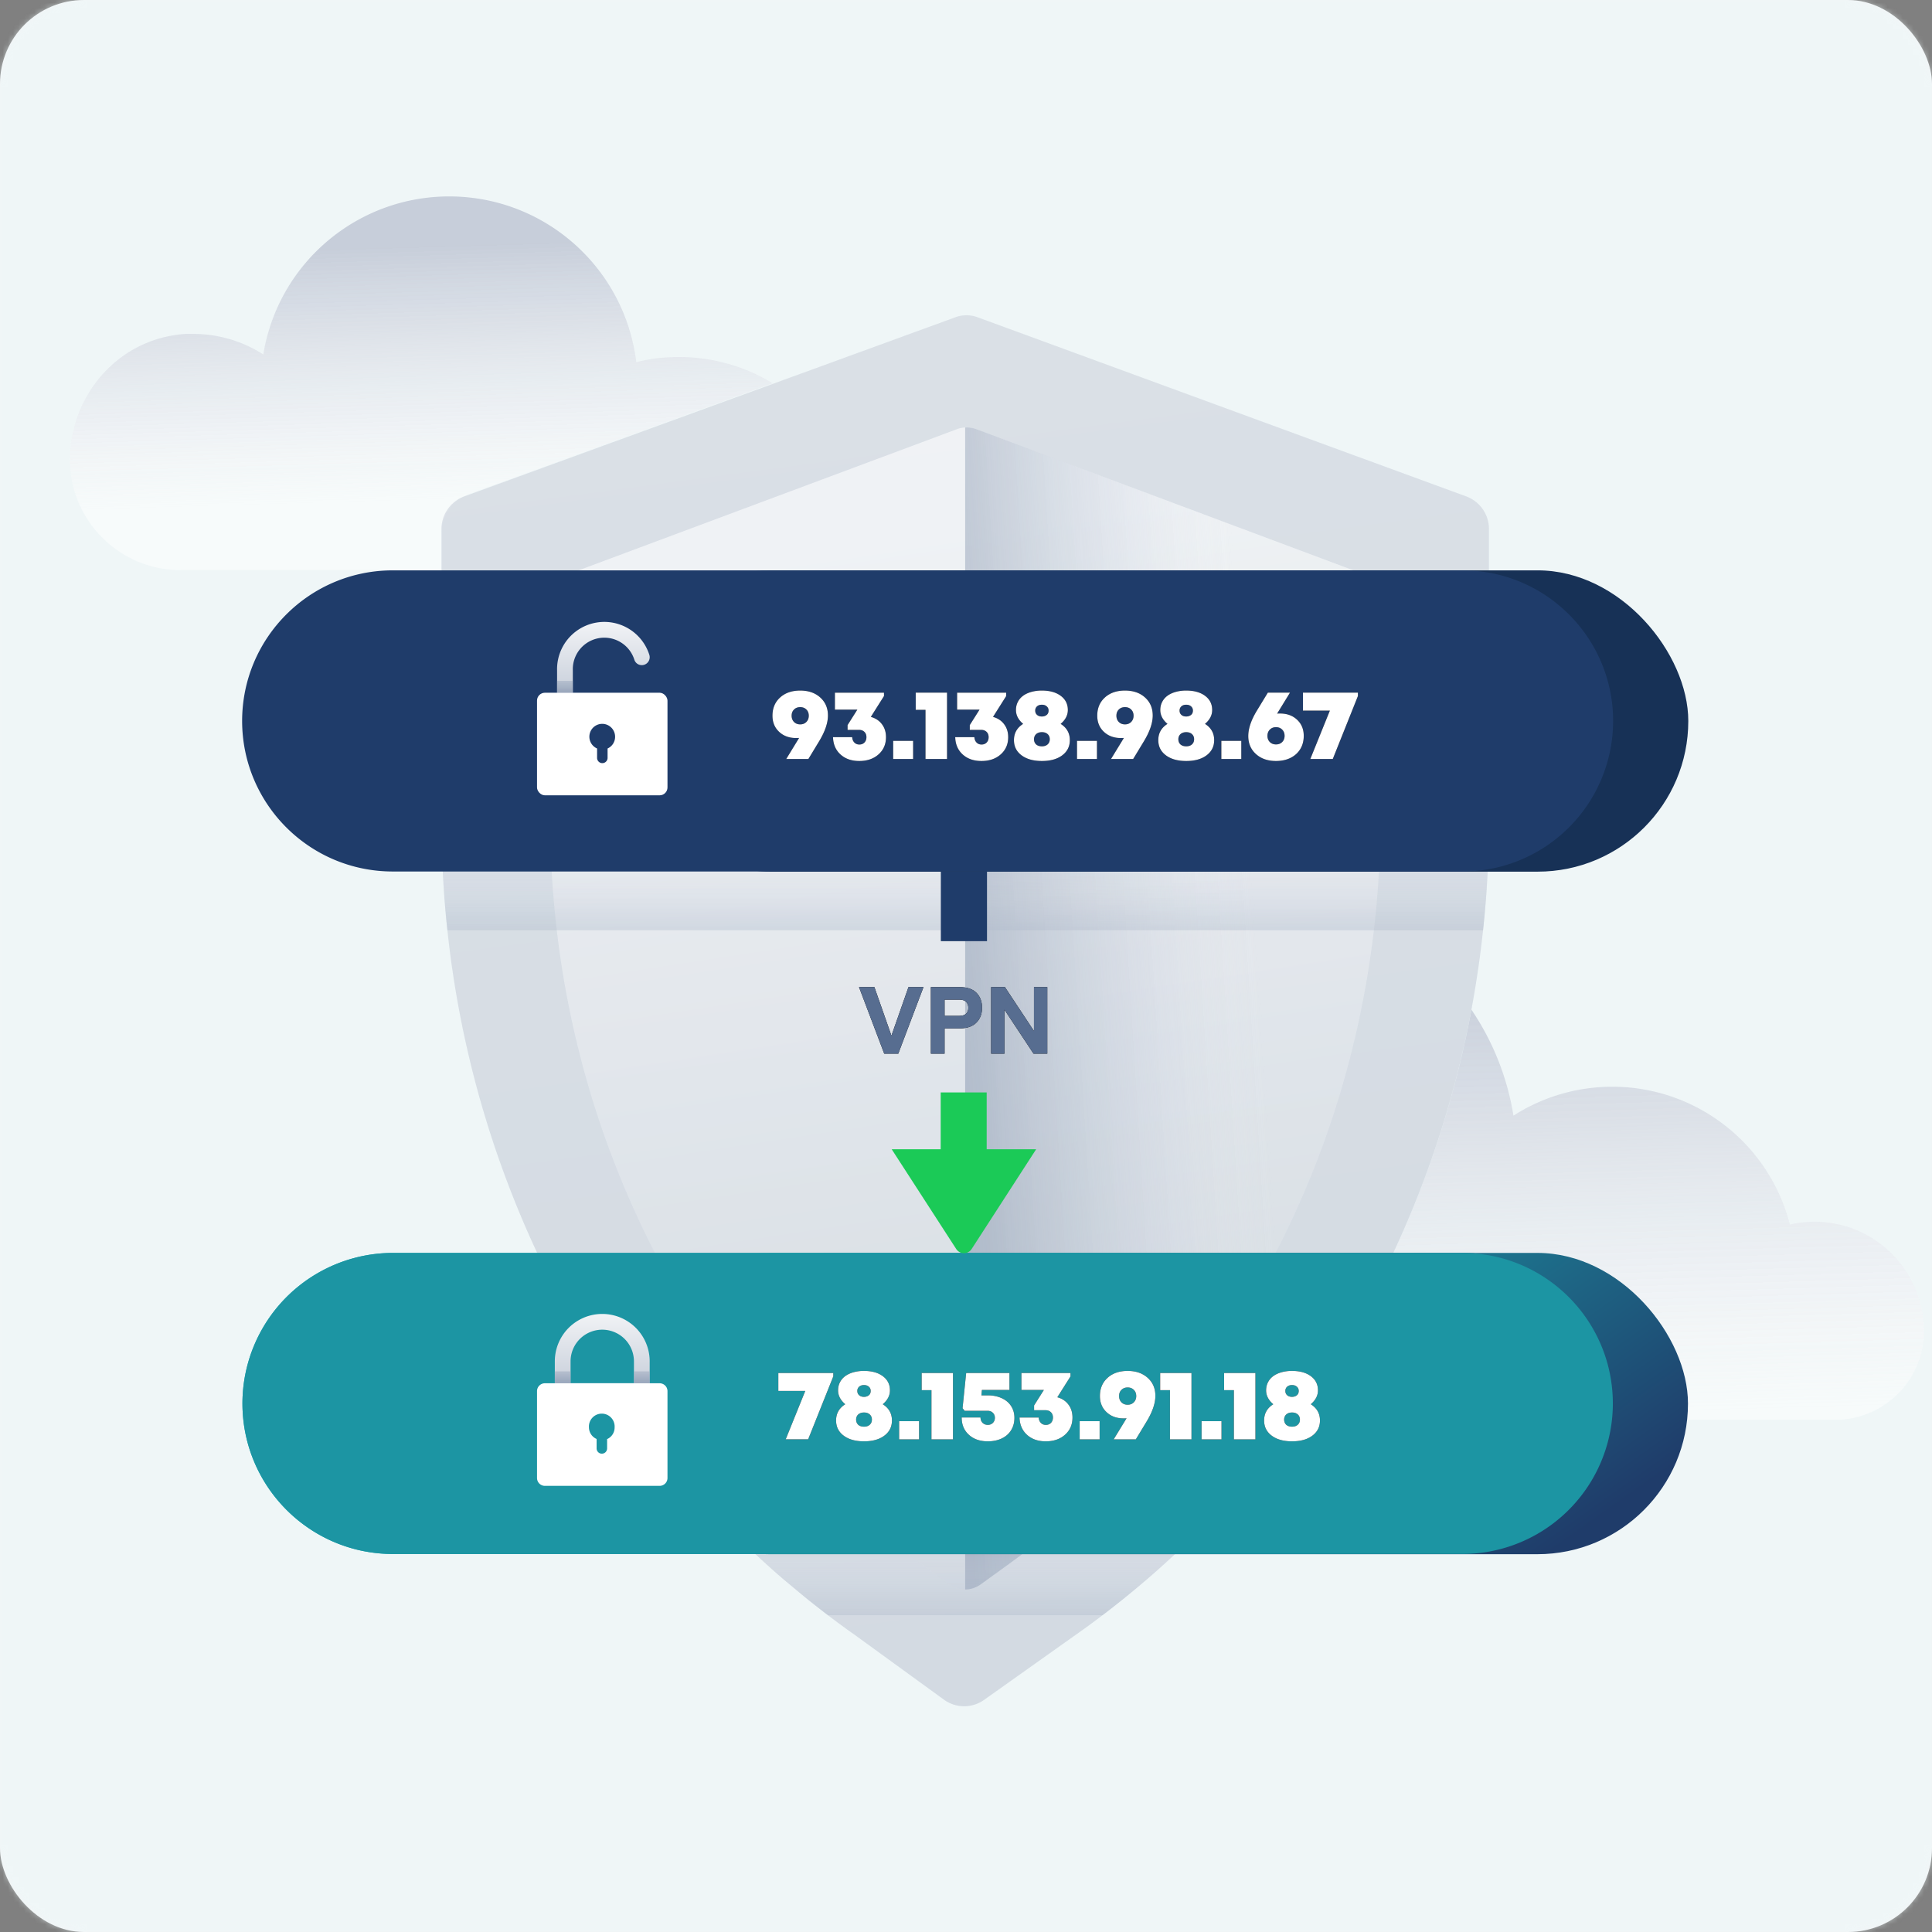 <svg xmlns="http://www.w3.org/2000/svg" xmlns:xlink="http://www.w3.org/1999/xlink" width="368" height="368" viewBox="0 0 368 368">
    <rect x="0" y="0" width="368" height="368" fill="#808080" stroke="none"/>
    <defs>
        <rect id="a" width="368" height="368" rx="16"/>
        <linearGradient id="c" x1="51.591%" x2="47.811%" y1="81.689%" y2="13.411%">
            <stop offset="0%" stop-color="#FFF" stop-opacity=".5"/>
            <stop offset="100%" stop-color="#C7CEDA"/>
        </linearGradient>
        <linearGradient id="d" x1="51.463%" x2="46.719%" y1="98.817%" y2="-6.245%">
            <stop offset="0%" stop-color="#FFF" stop-opacity=".5"/>
            <stop offset="100%" stop-color="#C7CEDA"/>
        </linearGradient>
        <linearGradient id="e" x1="40.338%" x2="72.827%" y1="-1.796%" y2="172.007%">
            <stop offset="0%" stop-color="#1BB4B7"/>
            <stop offset="100%" stop-color="#1F3C6A"/>
        </linearGradient>
        <linearGradient id="f" x1="24.5%" x2="111.335%" y1="-226.273%" y2="640.4%">
            <stop offset="0%" stop-color="#E8EBF0"/>
            <stop offset="40%" stop-color="#BFC7D4"/>
            <stop offset="79%" stop-color="#9CA8BD"/>
            <stop offset="100%" stop-color="#8F9DB4"/>
        </linearGradient>
        <linearGradient id="g" x1="47.862%" x2="78.093%" y1="8.082%" y2="282.02%">
            <stop offset="0%" stop-color="#FFF"/>
            <stop offset="6%" stop-color="#F6F8F9"/>
            <stop offset="50%" stop-color="#BFC7D4"/>
            <stop offset="82%" stop-color="#9CA8BD"/>
            <stop offset="100%" stop-color="#8F9DB4"/>
        </linearGradient>
        <linearGradient id="h" x1="70.681%" x2="-5.102%" y1="45.324%" y2="58.435%">
            <stop offset="0%" stop-color="#E8EBF0" stop-opacity="0"/>
            <stop offset="36%" stop-color="#C2CAD7" stop-opacity=".42"/>
            <stop offset="66%" stop-color="#A7B2C4" stop-opacity=".73"/>
            <stop offset="88%" stop-color="#95A3B8" stop-opacity=".93"/>
            <stop offset="100%" stop-color="#8F9DB4"/>
        </linearGradient>
        <linearGradient id="i" x1="50.002%" x2="50.002%" y1="73.153%" y2="151.661%">
            <stop offset="0%" stop-color="#E8EBF0" stop-opacity="0"/>
            <stop offset="24%" stop-color="#BFC8D5" stop-opacity=".28"/>
            <stop offset="59%" stop-color="#8797B0" stop-opacity=".67"/>
            <stop offset="86%" stop-color="#647899" stop-opacity=".91"/>
            <stop offset="100%" stop-color="#576D90"/>
        </linearGradient>
        <linearGradient id="j" x1="50%" x2="50%" y1="73.163%" y2="151.658%">
            <stop offset="0%" stop-color="#E8EBF0" stop-opacity="0"/>
            <stop offset="24%" stop-color="#BFC8D5" stop-opacity=".28"/>
            <stop offset="59%" stop-color="#8797B0" stop-opacity=".67"/>
            <stop offset="86%" stop-color="#647899" stop-opacity=".91"/>
            <stop offset="100%" stop-color="#576D90"/>
        </linearGradient>
        <path id="k" d="M139.42 94.536c1.57 0 2.844.44 3.819 1.32.975.88 1.463 2.024 1.463 3.43 0 1.406-.551 3.027-1.653 4.864l-2.071 3.42h-4.218l2.451-4.009a7.237 7.237 0 0 1-.551.019c-1.33 0-2.416-.396-3.258-1.188-.843-.791-1.264-1.814-1.264-3.068 0-1.431.484-2.587 1.453-3.468.97-.88 2.246-1.32 3.829-1.32zm-1.178 5.985c.304.304.697.456 1.178.456s.874-.155 1.178-.466c.304-.31.456-.706.456-1.187 0-.481-.152-.874-.456-1.178-.304-.304-.697-.456-1.178-.456s-.874.152-1.178.456c-.304.304-.456.697-.456 1.178s.152.88.456 1.197zm14.63-.969c.887.24 1.59.703 2.109 1.387.52.684.779 1.507.779 2.47 0 1.343-.472 2.435-1.415 3.277-.944.843-2.17 1.264-3.677 1.264-1.47 0-2.66-.415-3.572-1.245-.912-.83-1.387-1.928-1.425-3.296h3.648c.025.418.161.757.409 1.016.247.26.566.39.959.39.405 0 .731-.13.978-.39.248-.26.371-.598.371-1.016 0-.418-.13-.754-.39-1.007-.26-.253-.604-.38-1.035-.38h-2.166v-.912l1.862-2.945h-4.275v-3.23h9.348v.646l-2.508 3.971zm4.256 8.018v-3.458h3.8v3.458h-3.8zm4.294-12.635h5.966v12.635h-4.104v-9.367h-1.862v-3.268zm14.725 4.617c.887.24 1.59.703 2.109 1.387.52.684.779 1.507.779 2.47 0 1.343-.472 2.435-1.416 3.277-.943.843-2.169 1.264-3.676 1.264-1.47 0-2.66-.415-3.572-1.245-.912-.83-1.387-1.928-1.425-3.296h3.648c.025.418.161.757.409 1.016.247.26.566.39.959.39.405 0 .731-.13.978-.39.248-.26.371-.598.371-1.016 0-.418-.13-.754-.39-1.007-.26-.253-.604-.38-1.035-.38h-2.166v-.912l1.862-2.945h-4.275v-3.23h9.348v.646l-2.508 3.971zm12.882 1.33c1.165.735 1.748 1.767 1.748 3.097 0 1.203-.481 2.166-1.444 2.888s-2.255 1.083-3.876 1.083-2.913-.361-3.876-1.083c-.963-.722-1.444-1.685-1.444-2.888 0-1.33.583-2.362 1.748-3.097-.912-.773-1.368-1.653-1.368-2.641 0-.557.117-1.067.352-1.53.234-.462.563-.851.988-1.168.424-.317.943-.564 1.558-.741a7.351 7.351 0 0 1 2.042-.266c1.495 0 2.692.336 3.591 1.007.9.671 1.349 1.57 1.349 2.698 0 .988-.456 1.868-1.368 2.641zm-2.641-3.325c-.228-.215-.538-.323-.931-.323s-.703.104-.931.314a1.046 1.046 0 0 0-.342.807c0 .33.114.598.342.807.228.21.538.314.931.314.19 0 .364-.028.523-.085a1.34 1.34 0 0 0 .408-.229.888.888 0 0 0 .256-.351c.058-.14.086-.291.086-.456 0-.33-.114-.595-.342-.798zm-2.033 7.239c.279.24.646.361 1.102.361.456 0 .82-.123 1.093-.37.272-.248.408-.574.408-.979s-.136-.731-.409-.979c-.272-.247-.636-.37-1.092-.37-.304 0-.57.057-.798.171a1.23 1.23 0 0 0-.522.475 1.35 1.35 0 0 0-.181.703c0 .405.133.735.399.988zm7.79 2.774v-3.458h3.8v3.458h-3.8zm9.139-13.034c1.57 0 2.844.44 3.819 1.32.975.88 1.463 2.024 1.463 3.43 0 1.406-.551 3.027-1.653 4.864l-2.071 3.42h-4.218l2.451-4.009a7.237 7.237 0 0 1-.551.019c-1.33 0-2.416-.396-3.258-1.188-.843-.791-1.264-1.814-1.264-3.068 0-1.431.484-2.587 1.453-3.468.97-.88 2.246-1.32 3.829-1.32zm-1.178 5.985c.304.304.697.456 1.178.456s.874-.155 1.178-.466c.304-.31.456-.706.456-1.187 0-.481-.152-.874-.456-1.178-.304-.304-.697-.456-1.178-.456s-.874.152-1.178.456c-.304.304-.456.697-.456 1.178s.152.88.456 1.197zm16.416.361c1.165.735 1.748 1.767 1.748 3.097 0 1.203-.481 2.166-1.444 2.888s-2.255 1.083-3.876 1.083-2.913-.361-3.876-1.083c-.963-.722-1.444-1.685-1.444-2.888 0-1.33.583-2.362 1.748-3.097-.912-.773-1.368-1.653-1.368-2.641 0-.557.117-1.067.352-1.53.234-.462.563-.851.988-1.168.424-.317.943-.564 1.558-.741a7.351 7.351 0 0 1 2.042-.266c1.495 0 2.692.336 3.591 1.007.9.671 1.349 1.57 1.349 2.698 0 .988-.456 1.868-1.368 2.641zm-2.641-3.325c-.228-.215-.538-.323-.931-.323s-.703.104-.931.314a1.046 1.046 0 0 0-.342.807c0 .33.114.598.342.807.228.21.538.314.931.314.19 0 .364-.028.523-.085a1.34 1.34 0 0 0 .408-.229.888.888 0 0 0 .256-.351c.058-.14.086-.291.086-.456 0-.33-.114-.595-.342-.798zm-2.033 7.239c.279.24.646.361 1.102.361.456 0 .82-.123 1.093-.37.272-.248.408-.574.408-.979s-.136-.731-.409-.979c-.272-.247-.636-.37-1.092-.37-.304 0-.57.057-.798.171a1.23 1.23 0 0 0-.522.475 1.35 1.35 0 0 0-.181.703c0 .405.133.735.399.988zm7.79 2.774v-3.458h3.8v3.458h-3.8zm11.172-8.664c1.33 0 2.416.396 3.258 1.188.843.791 1.264 1.814 1.264 3.068 0 .95-.218 1.786-.655 2.508-.438.722-1.055 1.282-1.853 1.681-.798.4-1.723.599-2.774.599-1.57 0-2.844-.44-3.819-1.32-.975-.88-1.463-2.024-1.463-3.43 0-1.431.551-3.053 1.653-4.864l2.071-3.401h4.218l-1.282 2.09c-.552.9-.941 1.533-1.169 1.9.165-.013.348-.019.551-.019zm-1.938 5.434c.304.304.697.456 1.178.456s.874-.152 1.178-.456c.304-.304.456-.697.456-1.178s-.152-.877-.456-1.188c-.304-.31-.697-.465-1.178-.465s-.874.155-1.178.466c-.304.31-.456.706-.456 1.187 0 .481.152.874.456 1.178zm6.308-9.405h10.469v.646l-4.788 11.989h-4.275l3.724-9.215h-5.13v-3.42z"/>
        <linearGradient id="l" x1="13.968%" x2="98.742%" y1="35.777%" y2="69.241%">
            <stop offset="0%" stop-color="#1BB4B7"/>
            <stop offset="100%" stop-color="#1F3C6A"/>
        </linearGradient>
        <linearGradient id="m" x1="25.989%" x2="107.612%" y1="42.617%" y2="67.723%">
            <stop offset="0%" stop-color="#1BB4B7"/>
            <stop offset="100%" stop-color="#1F3C6A"/>
        </linearGradient>
        <path id="n" d="M135.252 224.525h10.469v.646l-4.788 11.989h-4.275l3.724-9.215h-5.13v-3.42zm19.893 5.947c1.165.735 1.748 1.767 1.748 3.097 0 1.203-.481 2.166-1.444 2.888s-2.255 1.083-3.876 1.083-2.913-.361-3.876-1.083c-.963-.722-1.444-1.685-1.444-2.888 0-1.33.583-2.362 1.748-3.097-.912-.773-1.368-1.653-1.368-2.641 0-.557.117-1.067.351-1.53.235-.462.564-.851.988-1.168.425-.317.944-.564 1.558-.741a7.351 7.351 0 0 1 2.043-.266c1.495 0 2.692.336 3.591 1.007.9.671 1.349 1.57 1.349 2.698 0 .988-.456 1.868-1.368 2.641zm-2.641-3.325c-.228-.215-.538-.323-.931-.323s-.703.104-.931.313a1.046 1.046 0 0 0-.342.808c0 .33.114.598.342.808.228.209.538.313.931.313.19 0 .364-.029.522-.085a1.34 1.34 0 0 0 .409-.228.888.888 0 0 0 .257-.352c.056-.14.085-.291.085-.456 0-.33-.114-.595-.342-.798zm-2.033 7.239c.279.24.646.361 1.102.361.456 0 .82-.123 1.093-.37.272-.248.408-.574.408-.979s-.136-.731-.409-.978c-.272-.248-.636-.371-1.092-.371-.304 0-.57.057-.798.171a1.23 1.23 0 0 0-.523.475 1.35 1.35 0 0 0-.18.703c0 .405.133.735.399.988zm7.79 2.774v-3.458h3.8v3.458h-3.8zm4.294-12.635h5.966v12.635h-4.104v-9.367h-1.862v-3.268zm12.578 4.256c.608 0 1.175.066 1.7.2a5.34 5.34 0 0 1 1.416.57c.418.247.773.544 1.064.893.291.348.516.744.675 1.187.158.443.237.918.237 1.425 0 .887-.209 1.672-.627 2.356-.418.684-1.013 1.21-1.786 1.577-.773.367-1.66.551-2.66.551-1.495 0-2.698-.418-3.61-1.254-.912-.836-1.368-1.932-1.368-3.287h3.591c0 .203.035.393.105.57.07.177.164.326.285.447.12.12.265.215.436.285.172.07.358.104.561.104.393 0 .716-.127.969-.38s.38-.576.38-.969c0-.152-.022-.298-.066-.437a1.206 1.206 0 0 0-.19-.37 1.4 1.4 0 0 0-.295-.285 1.168 1.168 0 0 0-.38-.181 1.73 1.73 0 0 0-.456-.057h-4.37l-.399-.494.684-6.707h8.246v3.23h-5.244l-.095 1.026h1.197zm13.262.361c.887.24 1.59.703 2.109 1.387.52.684.779 1.507.779 2.47 0 1.343-.472 2.435-1.415 3.278-.944.842-2.17 1.263-3.677 1.263-1.47 0-2.66-.415-3.572-1.244-.912-.83-1.387-1.929-1.425-3.297h3.648c.025.418.161.757.408 1.017.248.26.567.389.96.389.405 0 .731-.13.978-.39.248-.26.371-.598.371-1.016 0-.418-.13-.754-.39-1.007-.26-.253-.604-.38-1.035-.38h-2.166v-.912l1.862-2.945h-4.275v-3.23h9.348v.646l-2.508 3.971zm4.256 8.018v-3.458h3.8v3.458h-3.8zm9.139-13.034c1.57 0 2.844.44 3.819 1.32.975.88 1.463 2.024 1.463 3.43 0 1.406-.551 3.027-1.653 4.864l-2.071 3.42h-4.218l2.451-4.009a7.237 7.237 0 0 1-.551.019c-1.33 0-2.416-.396-3.258-1.188-.843-.791-1.264-1.814-1.264-3.068 0-1.431.484-2.587 1.453-3.468.97-.88 2.246-1.32 3.829-1.32zm-1.178 5.985c.304.304.697.456 1.178.456s.874-.155 1.178-.466c.304-.31.456-.706.456-1.187 0-.481-.152-.874-.456-1.178-.304-.304-.697-.456-1.178-.456s-.874.152-1.178.456c-.304.304-.456.697-.456 1.178s.152.88.456 1.197zm7.372-5.586h5.966v12.635h-4.104v-9.367h-1.862v-3.268zm7.885 12.635v-3.458h3.8v3.458h-3.8zm4.294-12.635h5.966v12.635h-4.104v-9.367h-1.862v-3.268zm16.511 5.947c1.165.735 1.748 1.767 1.748 3.097 0 1.203-.481 2.166-1.444 2.888s-2.255 1.083-3.876 1.083-2.913-.361-3.876-1.083c-.963-.722-1.444-1.685-1.444-2.888 0-1.33.583-2.362 1.748-3.097-.912-.773-1.368-1.653-1.368-2.641 0-.557.117-1.067.351-1.53.235-.462.564-.851.988-1.168.425-.317.944-.564 1.559-.741a7.351 7.351 0 0 1 2.042-.266c1.495 0 2.692.336 3.591 1.007.9.671 1.349 1.57 1.349 2.698 0 .988-.456 1.868-1.368 2.641zm-2.641-3.325c-.228-.215-.538-.323-.931-.323s-.703.104-.931.313a1.046 1.046 0 0 0-.342.808c0 .33.114.598.342.808.228.209.538.313.931.313.19 0 .364-.029.523-.085a1.34 1.34 0 0 0 .408-.228.888.888 0 0 0 .257-.352c.056-.14.085-.291.085-.456 0-.33-.114-.595-.342-.798zM232 234.386c.279.24.646.361 1.102.361.456 0 .82-.123 1.093-.37.272-.248.408-.574.408-.979s-.136-.731-.409-.978c-.272-.248-.636-.371-1.092-.371-.304 0-.57.057-.798.171a1.23 1.23 0 0 0-.523.475 1.35 1.35 0 0 0-.18.703c0 .405.133.735.399.988z"/>
        <path id="o" d="M160.046 151.017h2.856l-4.801 12.673h-2.678l-4.802-12.673h2.928l3.23 9.21h.036l3.231-9.21zm6.872 5.48h2.82c.572 0 1-.137 1.286-.411.286-.274.428-.649.428-1.125s-.142-.853-.428-1.133c-.286-.28-.714-.42-1.285-.42h-2.82v3.088zm0 2.391v4.802h-2.606v-12.673h5.427c1.452 0 2.534.362 3.248 1.088.714.726 1.071 1.678 1.071 2.856 0 1.167-.365 2.113-1.097 2.838-.732.726-1.806 1.09-3.222 1.09h-2.82zm11.407-3.57v8.372h-2.535v-12.673h2.624l5.533 8.371v-8.371h2.535v12.673h-2.624l-5.533-8.372z"/>
        <linearGradient id="p" x1="49.995%" x2="49.995%" y1="-27.514%" y2="199.266%">
            <stop offset="0%" stop-color="#FFF"/>
            <stop offset="100%" stop-color="#8F9DB4"/>
        </linearGradient>
        <linearGradient id="q" x1="50%" x2="50%" y1="-269.469%" y2="324.779%">
            <stop offset="0%" stop-color="#E8EBF0" stop-opacity="0"/>
            <stop offset="24%" stop-color="#BFC8D5" stop-opacity=".28"/>
            <stop offset="59%" stop-color="#8797B0" stop-opacity=".67"/>
            <stop offset="86%" stop-color="#647899" stop-opacity=".91"/>
            <stop offset="100%" stop-color="#576D90"/>
        </linearGradient>
        <linearGradient id="r" x1="49.972%" x2="49.972%" y1="-29.052%" y2="200.463%">
            <stop offset="0%" stop-color="#FFF"/>
            <stop offset="100%" stop-color="#8F9DB4"/>
        </linearGradient>
        <linearGradient id="s" x1="50%" x2="50%" y1="-269.912%" y2="324.336%">
            <stop offset="0%" stop-color="#E8EBF0" stop-opacity="0"/>
            <stop offset="24%" stop-color="#BFC8D5" stop-opacity=".28"/>
            <stop offset="59%" stop-color="#8797B0" stop-opacity=".67"/>
            <stop offset="86%" stop-color="#647899" stop-opacity=".91"/>
            <stop offset="100%" stop-color="#576D90"/>
        </linearGradient>
    </defs>
    <g fill="none" fill-rule="evenodd">
        <mask id="b" fill="#fff">
            <use xlink:href="#a"/>
        </mask>
        <use fill="#F3F5F7" xlink:href="#a"/>
        <g fill-rule="nonzero" mask="url(#b)">
            <rect width="368" height="368" fill="#ECF8F9" opacity=".5" rx="5.93"/>
            <g transform="translate(13 37)">
                <path fill="url(#c)" d="M134.18 36L76.1 57.19a7.79 7.79 0 0 0-5 7.4v7H21.39C9.773 71.59.348 62.187.32 50.57a24.36 24.36 0 0 1 6.36-16.43 23 23 0 0 1 15.74-7.54h1.36a24.71 24.71 0 0 1 13.37 3.91C40.035 12.874 55.455.048 73.322.423 91.188.797 106.057 14.259 108.2 32a27.87 27.87 0 0 1 6.09-.93A34.2 34.2 0 0 1 134.18 36z"/>
                <path fill="url(#d)" d="M353.48 216.5v.65c-.376 9.134-7.909 16.335-17.05 16.3h-102.9a183.157 183.157 0 0 0 11.72-18l.48-.83 1.08-1.93c.68-1.25 1.35-2.5 2-3.76.75-1.43 1.47-2.87 2.19-4.32a193.53 193.53 0 0 0 16.28-49.28 50.23 50.23 0 0 1 8 20.17 34.92 34.92 0 0 1 52.65 20.74 21.5 21.5 0 0 1 4.7-.53c11.51 0 20.84 9.33 20.84 20.84l.01-.05z"/>
                <path fill="#FE405C" d="M170.81 155.51h.08-.08z"/>
                <path fill="url(#e)" d="M110.09 88.54a2.65 2.65 0 0 1-2.61 2.2H89.85a2.65 2.65 0 0 1-2.61-2.2 2.65 2.65 0 0 0-2.61-2.2h-1.08A2.66 2.66 0 0 0 80.89 89v29.27a2.66 2.66 0 0 0 2.66 2.65h30.24a2.65 2.65 0 0 0 2.65-2.65V89a2.65 2.65 0 0 0-2.65-2.65h-1.08a2.66 2.66 0 0 0-2.62 2.19z"/>
                <path fill="url(#f)" d="M270.61 63.86v55.45c.004 6.972-.37 13.939-1.12 20.87-.15 1.4-.31 2.81-.5 4.22-.09.76-.19 1.54-.31 2.31A193.16 193.16 0 0 1 251 204.57c-.72 1.45-1.44 2.89-2.19 4.32-.65 1.26-1.32 2.51-2 3.76l-1.08 1.93-.48.83a184.68 184.68 0 0 1-38.08 46.93c-.62.55-1.25 1.09-1.88 1.63-1.49 1.27-3 2.53-4.53 3.76-1.24.993-2.49 1.97-3.75 2.93-1.11.85-2.25 1.69-3.38 2.51l-1.48 1.05-17.72 12.58a6.54 6.54 0 0 1-7.63-.05l-17.25-12.53c-.49-.34-1-.69-1.48-1.05-1.13-.82-2.26-1.66-3.37-2.51-1.11-.85-2.51-1.94-3.75-2.93-1.52-1.23-3-2.49-4.54-3.76-.63-.54-1.26-1.08-1.88-1.63a185.14 185.14 0 0 1-38.09-46.93c-.15-.27-.31-.56-.47-.83-.37-.64-.72-1.29-1.08-1.93-.68-1.25-1.35-2.5-2-3.76a217.895 217.895 0 0 1-2.18-4.32 193.35 193.35 0 0 1-17.56-56.94c-.16-1.07-.31-2.15-.44-3.23-.18-1.41-.35-2.82-.49-4.22a193.145 193.145 0 0 1-1.13-20.87V63.87a6.622 6.622 0 0 1 4.27-6.29L169 23.42a5.57 5.57 0 0 1 1.84-.36 5.8 5.8 0 0 1 2.34.36l93.18 34.16a6.612 6.612 0 0 1 4.25 6.28z" opacity=".62"/>
                <path fill="url(#g)" d="M249.94 77.71v41.06c0 57-26.36 110-70.49 141.93l-5.61 4.06a5.11 5.11 0 0 1-3 1 5.28 5.28 0 0 1-3.12-1l-5.21-3.86-.22-.16c-44.13-31.91-70.481-85-70.481-141.93v-41a5.823 5.823 0 0 1 3.661-5.52l73.83-27.55a5.24 5.24 0 0 1 3.6 0l73.37 27.45a5.832 5.832 0 0 1 3.67 5.52z" opacity=".6"/>
                <path fill="url(#h)" d="M249.94 77.71v41.06c0 57-26.36 110-70.49 141.93l-5.61 4.06a5.11 5.11 0 0 1-3 1V44.43a5.24 5.24 0 0 1 2.1.31l73.37 27.45a5.83 5.83 0 0 1 3.63 5.52z" opacity=".62"/>
                <path fill="url(#i)" d="M270.61 85.09v34.22c.004 6.972-.37 13.939-1.12 20.87H72.21a193.144 193.144 0 0 1-1.13-20.87V85.09h199.53z"/>
                <path fill="url(#j)" d="M245.73 214.58l-.48.83a184.68 184.68 0 0 1-38.08 46.93c-.62.55-1.25 1.09-1.88 1.63-1.49 1.27-3 2.53-4.53 3.76-1.24.993-2.49 1.97-3.75 2.93H144.7c-1.26-.96-2.51-1.937-3.75-2.93-1.52-1.23-3-2.49-4.54-3.76-.63-.54-1.26-1.08-1.88-1.63a185.14 185.14 0 0 1-38.09-46.93c-.15-.27-.31-.56-.47-.83h149.76z"/>
                <rect width="203.54" height="57.39" x="105.04" y="71.64" fill="#173156" rx="28.695"/>
                <path fill="#1F3C6A" d="M265.57 71.64H61.81c-15.847.006-28.69 12.853-28.69 28.7.022 15.831 12.859 28.654 28.69 28.66h203.76a28.69 28.69 0 0 0 28.69-28.7c-.017-15.833-12.857-28.66-28.69-28.66z"/>
                <use fill="#000" xlink:href="#k"/>
                <use fill="#FFF" xlink:href="#k"/>
                <rect width="203.54" height="57.39" x="104.98" y="201.65" fill="url(#l)" rx="28.695"/>
                <path fill="url(#m)" d="M265.51 201.65H61.87a28.69 28.69 0 0 0-28.69 28.7c.017 15.832 12.858 28.656 28.69 28.65h203.64a28.69 28.69 0 0 0 28.7-28.69c-.022-15.835-12.865-28.66-28.7-28.66z"/>
                <path fill="#1C95A3" d="M265.51 201.65H61.87a28.69 28.69 0 0 0-28.69 28.7c.017 15.832 12.858 28.656 28.69 28.65h203.64a28.69 28.69 0 0 0 28.7-28.69c-.022-15.835-12.865-28.66-28.7-28.66z"/>
                <use fill="#000" xlink:href="#n"/>
                <use fill="#FFF" xlink:href="#n"/>
                <use fill="#000" xlink:href="#o"/>
                <use fill="#576D90" xlink:href="#o"/>
                <path fill="#1F3C6A" d="M166.21 129.04H175v13.23h-8.79z"/>
                <path fill="#1BCA57" d="M174.94 181.91v-10.83h-8.76v10.83h-9.33l12.29 19a1.75 1.75 0 0 0 2.93 0l12.29-19h-9.42z"/>
                <path fill="url(#p)" d="M94.61 97.85a1.5 1.5 0 0 1-1.5-1.5v-5.66a9 9 0 0 1 17.56-3 1.51 1.51 0 0 1-2.065 1.863 1.49 1.49 0 0 1-.765-.853 6 6 0 0 0-11.73 2v5.66a1.5 1.5 0 0 1-1.5 1.49z"/>
                <rect width="24.85" height="19.54" x="89.29" y="94.95" fill="#FFF" rx="1.5"/>
                <path fill="#1F3C6A" d="M104.16 103.34a2.45 2.45 0 1 0-3.43 2.23v1.79a1 1 0 1 0 2 0v-1.79a2.43 2.43 0 0 0 1.43-2.23z"/>
                <path fill="url(#q)" d="M93.11 92.69h3v2.26h-3z"/>
                <path fill="url(#r)" d="M109.25 229.47H94.18a1.5 1.5 0 0 1-1.5-1.5v-5.66a9.035 9.035 0 1 1 18.07 0V228a1.5 1.5 0 0 1-1.5 1.47zm-13.57-3h12.07v-4.16a6.035 6.035 0 0 0-12.07 0v4.16z"/>
                <path fill="#FFF" d="M112.64 226.48H90.79a1.5 1.5 0 0 0-1.5 1.5v16.54a1.5 1.5 0 0 0 1.5 1.5h21.85a1.5 1.5 0 0 0 1.5-1.5V228a1.5 1.5 0 0 0-1.5-1.52zm-10 10.61v1.8a1 1 0 1 1-2 0v-1.8a2.42 2.42 0 0 1-1.46-2.22 2.45 2.45 0 1 1 4.89 0 2.41 2.41 0 0 1-1.38 2.22h-.05z"/>
                <path fill="url(#s)" d="M92.68 224.21h3v2.26h-3zM107.75 224.21h3v2.26h-3z"/>
            </g>
        </g>
    </g>
</svg>
